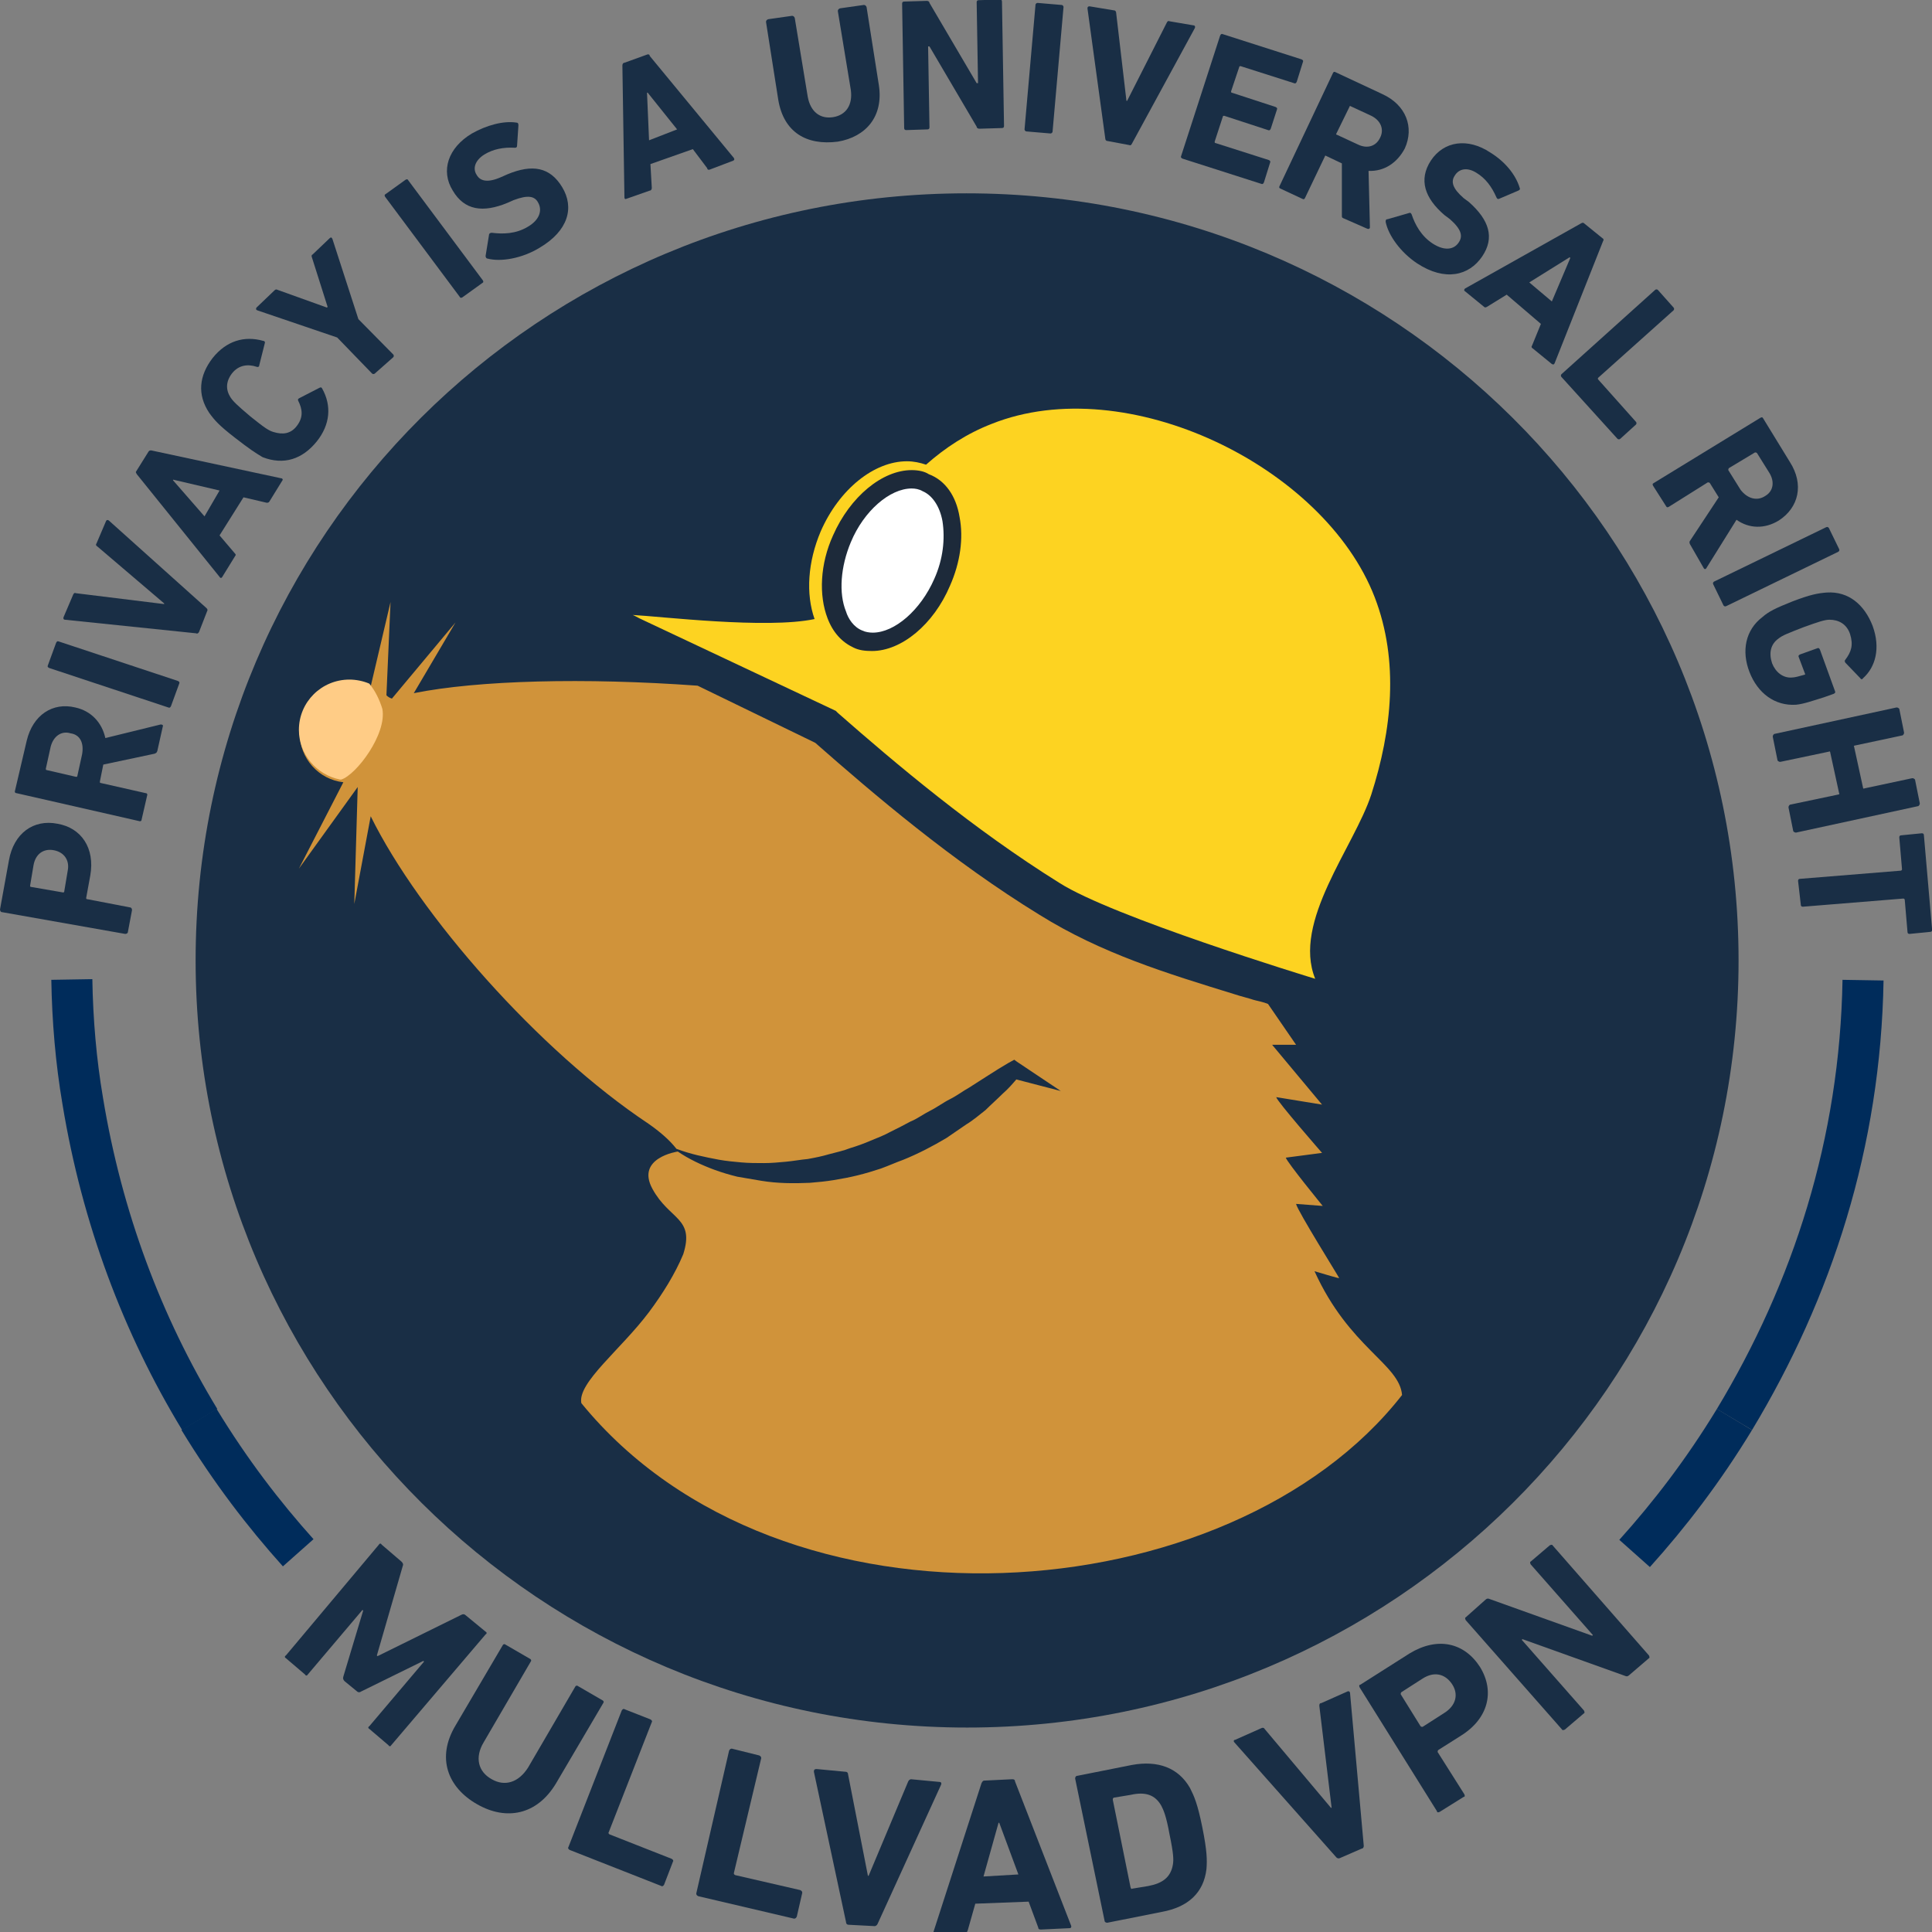 <?xml version="1.0" encoding="utf-8"?>
<!-- Generator: Adobe Illustrator 26.0.2, SVG Export Plug-In . SVG Version: 6.00 Build 0)  -->
<svg version="1.1" id="Mullvad_VPN_00000029006001428899317900000013999689176097915526_" xmlns:serif="http://www.serif.com/"
	 xmlns="http://www.w3.org/2000/svg" xmlns:xlink="http://www.w3.org/1999/xlink" x="0px" y="0px" viewBox="0 0 100 100"
	 style="enable-background:new 0 0 100 100;" xml:space="preserve">
<rect x="0" y="0" width="100" height="100" fill="#808080" stroke="none"/>
<style type="text/css">
	.st0{clip-path:url(#SVGID_00000087379603390939523090000018439699842588533893_);}
	.st1{fill:none;stroke:#002C5B;stroke-width:6;stroke-miterlimit:10;}
	.st2{fill-rule:evenodd;clip-rule:evenodd;fill:#192E45;}
	.st3{fill-rule:evenodd;clip-rule:evenodd;fill:#D0933A;}
	.st4{fill-rule:evenodd;clip-rule:evenodd;fill:#FFCC86;}
	.st5{fill-rule:evenodd;clip-rule:evenodd;fill:#FDD321;}
	.st6{fill:#FFFFFF;}
	.st7{fill:#1D2A3A;}
	.st8{fill:#192E45;}
</style>
<g id="Logo" transform="matrix(0.354,0,0,0.352,-14.761,-14.739)">
	<g id="strokes">
		<g>
			<defs>
				<path id="SVGID_1_" d="M295.3,250.6c11.4-19,18.4-40.7,18.8-64.6"/>
			</defs>
			<clipPath id="SVGID_00000097500481051922715760000012011326556014276278_">
				<use xlink:href="#SVGID_1_"  style="overflow:visible;"/>
			</clipPath>
			<g style="clip-path:url(#SVGID_00000097500481051922715760000012011326556014276278_);">
				<path class="st1" d="M152.9,50.9l17.6-2.9c68.8-11,133.7,35.9,144.7,104.8l2.9,17.6c11,68.8-35.9,133.7-104.8,144.7l-17.6,2.9
					C126.8,329,62,282.2,50.9,213.2L48,195.6C37.1,126.8,83.9,62,152.9,50.9z"/>
			</g>
		</g>
		<path id="SVGID_61_" class="st1" d="M280.7,270.3c5.1-5.7,10-12.1,14.6-19.7"/>
		<path id="SVGID_60_" class="st1" d="M70.8,250.6c4.6,7.6,9.5,14,14.5,19.6"/>
		<path id="SVGID_59_" class="st1" d="M52.2,185.9c0.1,6,0.6,12,1.6,17.9c2.8,17.1,8.7,32.9,17.1,46.8"/>
		<path id="SVGID_58_" class="st1" d="M295.3,250.6c11.4-19,18.4-40.7,18.8-64.6"/>
	</g>
	<path id="bg" class="st2" d="M70.3,183.1c0,62.3,50.5,112.8,112.8,112.8s112.8-50.4,112.8-112.8S245.4,70.3,183,70.3
		S70.3,120.7,70.3,183.1z"/>
	<path id="Mullvad_Fur" class="st3" d="M85.4,169.6l8.6-12c0,0.1-0.5,17.2-0.5,17.2l2.4-12.9c7.1,14.5,24.6,34.5,40.6,45.2
		c1.7,1.2,3.1,2.4,4.1,3.7c2.1,0.8,4.1,1.2,6.2,1.6c1.1,0.2,2.2,0.3,3.3,0.4s2.2,0.1,3.3,0.1s2.1-0.1,3.2-0.2
		c1.1-0.1,2.1-0.3,3.2-0.4c1.1-0.2,2.1-0.4,3.1-0.7c1.1-0.3,2.1-0.5,3.1-0.9c1-0.3,2.1-0.7,3-1.1c1-0.4,2-0.8,2.9-1.3
		c1-0.5,2-1,2.9-1.5c1-0.4,1.9-1.1,2.9-1.6s1.9-1.2,2.9-1.7c1-0.5,1.9-1.2,2.8-1.7c0.9-0.6,1.9-1.2,2.8-1.8c0.9-0.6,1.9-1.2,2.9-1.8
		l0.9-0.5l0.4,0.3l6.4,4.3l-6.5-1.7c-0.6,0.7-1.2,1.4-2,2.1c-0.8,0.8-1.7,1.6-2.5,2.4c-0.9,0.7-1.8,1.5-2.8,2.1
		c-1,0.7-1.9,1.3-2.9,2c-2,1.2-4.1,2.3-6.3,3.2c-1.1,0.4-2.2,0.9-3.3,1.3c-1.2,0.4-2.2,0.7-3.4,1s-2.3,0.5-3.5,0.7
		c-1.2,0.2-2.3,0.3-3.5,0.4c-2.3,0.1-4.7,0.1-7.1-0.3c-1.2-0.2-2.3-0.4-3.5-0.6c-1.2-0.3-2.2-0.6-3.3-1c-1.9-0.7-3.8-1.6-5.4-2.7
		c0,0-6.2,0.9-3.7,5.5c2.5,4.6,6.2,4.2,4.5,9.6c-1.2,2.9-3,5.8-5,8.5c-4.1,5.5-10.5,10.4-9.9,13.4c29.2,36,95,31,120-1.2
		c-0.4-4.6-7.7-6.9-12.8-18.2c1.4,0.4,3.6,1.1,3.6,1c0-0.1-6.1-9.9-6.3-10.9l3.9,0.3c0,0-5.2-6.4-5.4-7.1l5.3-0.7
		c0,0-6.6-7.6-6.7-8.2l6.7,1.1l-7.3-8.8h3.5l-4.1-6c-0.7-0.3-1.4-0.4-2.1-0.6c-0.9-0.3-1.8-0.5-2.7-0.8c-10-3.1-19.5-6-28.6-11.7
		c-12.8-7.9-24.2-17.7-32.8-25.3l-17.2-8.4c-16.5-1.2-32.1-0.8-41.5,1.1l6.1-10.4l-9.3,11.2c-0.6-0.2-0.8-0.5-0.8-0.5l0.6-13.7
		l-2.9,12.4c-0.9-0.4-2-0.6-3-0.6c-4.1,0-7.4,3.3-7.4,7.4c0,3.8,2.8,6.9,6.4,7.3L85.4,169.6z"/>
	<path id="Mullvad_Nose" class="st4" d="M95.7,142.4c-0.9-0.4-2-0.6-2.9-0.6c-4.1,0-7.4,3.3-7.4,7.4c0,3.6,2.6,6.6,6,7.3h0.2
		c2.2-0.7,6.7-6.7,6-10.4C97.2,144.8,96.6,143.5,95.7,142.4z"/>
	<path id="Mullvad_Helmet" class="st5" d="M160.8,132.9c-1.3-3.7-1-8.4,0.9-12.9c2.7-6.2,7.8-10.3,12.6-10.3c1,0,1.9,0.2,2.8,0.5
		c2.8-2.5,6-4.6,9.6-6c19.7-7.9,48.6,6.2,56,25.5c3.6,9.4,2.5,19.6-0.5,29c-2.5,7.7-11.6,18.7-8.2,27.1c-1.3-0.4-29.6-9.1-37.4-14.1
		c-12.6-7.9-23.9-17.5-32.4-25l-0.3-0.3l-28.7-13.6c-0.4-0.2-0.7-0.4-1-0.5C138.2,132.5,153.8,134.4,160.8,132.9"/>
	<g id="Helmet_Lamp">
		<path class="st6" d="M169.3,136.1c-0.8,0-1.5-0.2-2.1-0.4c-1.4-0.6-2.5-1.8-3.2-3.6c-1.2-3-0.9-7.2,0.8-11.2
			c2.2-5.1,6.4-8.7,10.3-8.7c0.7,0,1.4,0.2,2.1,0.4c1.9,0.8,3.2,2.7,3.7,5.4c0.5,2.9,0.1,6.2-1.3,9.3
			C177.3,132.4,173,136.1,169.3,136.1z"/>
		<g>
			<path class="st7" d="M175,113.7c0.5,0,1.1,0.1,1.6,0.4c1.4,0.6,2.5,2.2,2.9,4.4c0.4,2.6,0.1,5.6-1.2,8.5c-2,4.6-5.8,7.9-9,7.9
				c-0.5,0-1.1-0.1-1.5-0.3c-1.3-0.5-2.1-1.8-2.4-2.8c-1.1-2.7-0.8-6.6,0.7-10.2C168,117,171.8,113.7,175,113.7 M175,111
				c-4.3,0-9,3.9-11.5,9.6c-1.9,4.2-2.1,8.8-0.8,12.2c0.8,2.1,2.1,3.5,3.8,4.3c0.8,0.4,1.7,0.5,2.7,0.5c4.3,0,9-3.9,11.4-9.6
				c1.5-3.4,2-7,1.4-10.1c-0.5-3.1-2.1-5.4-4.5-6.3C176.9,111.2,176,111,175,111z"/>
		</g>
	</g>
	<g id="Privacy_is_a_universal_right">
		<path class="st8" d="M60.4,178.9c0,0.2-0.2,0.3-0.4,0.3l-18-3.2c-0.2,0-0.3-0.2-0.3-0.4l1.3-7.2c0.7-4,3.6-6.1,7.1-5.4
			c3.5,0.6,5.5,3.6,4.8,7.6l-0.6,3.3c0,0.1,0,0.2,0.2,0.2l6.2,1.2c0.2,0,0.3,0.2,0.3,0.4L60.4,178.9z M49.6,166.9
			c-1.5-0.3-2.7,0.5-3,2.2l-0.5,3c0,0.1,0,0.2,0.2,0.2l4.6,0.8c0.1,0,0.2,0,0.2-0.2l0.5-3C51.9,168.4,51.1,167.2,49.6,166.9z"/>
		<path class="st8" d="M64.7,152.3c-0.1,0.3-0.2,0.3-0.4,0.4l-7.5,1.6l-0.5,2.5c0,0.1,0,0.2,0.1,0.2l6.6,1.5c0.2,0,0.3,0.2,0.2,0.4
			l-0.8,3.5c0,0.2-0.2,0.3-0.4,0.2l-17.9-4.1c-0.2,0-0.3-0.2-0.2-0.4l1.7-7.3c0.9-3.8,3.8-5.7,7.1-4.9c2.3,0.5,3.9,2.2,4.4,4.5
			l8.1-2c0.2,0,0.4,0.1,0.3,0.3L64.7,152.3z M52,149.7c-1.3-0.4-2.5,0.4-2.9,2l-0.7,3.2c0,0.1,0,0.2,0.1,0.2l4.3,1
			c0.1,0,0.2,0,0.2-0.1l0.7-3.2C54,151.1,53.4,149.9,52,149.7z"/>
		<path class="st8" d="M48.9,140.1c-0.2-0.1-0.3-0.2-0.2-0.4l1.2-3.3c0.1-0.2,0.2-0.3,0.4-0.2l17.4,5.8c0.2,0.1,0.3,0.2,0.2,0.4
			l-1.2,3.3c-0.1,0.2-0.2,0.3-0.4,0.2L48.9,140.1z"/>
		<path class="st8" d="M70.8,134.8c-0.1,0.2-0.3,0.3-0.4,0.2l-19.2-2c-0.2,0-0.3-0.2-0.2-0.4l1.4-3.3c0.1-0.2,0.2-0.3,0.4-0.2
			l12.9,1.6v-0.1l-9.8-8.4c-0.2-0.1-0.2-0.3-0.1-0.4l1.4-3.3c0.1-0.2,0.2-0.2,0.4-0.1l14.3,12.9c0.1,0.1,0.2,0.3,0.1,0.4L70.8,134.8
			z"/>
		<path class="st8" d="M61.7,111.6c-0.1-0.2-0.2-0.3-0.1-0.4l1.8-2.9c0.1-0.2,0.3-0.2,0.4-0.2l19,4.1c0.2,0,0.3,0.2,0.2,0.3
			l-1.9,3.1c-0.1,0.2-0.3,0.2-0.4,0.2l-3.4-0.8l-3.5,5.6l2.2,2.6c0.2,0.2,0.2,0.3,0.1,0.4l-1.9,3.1c-0.1,0.2-0.3,0.2-0.4,0
			L61.7,111.6z M73.8,114l-6.8-1.6v0.1l4.6,5.3L73.8,114z"/>
		<path class="st8" d="M76,106.2c-2.3-1.8-2.9-2.5-3.7-3.6c-1.8-2.7-1.5-5.5,0.5-8.1c2-2.5,4.6-3.3,7.4-2.5c0.2,0,0.3,0.2,0.2,0.4
			l-0.8,3.2c0,0.2-0.2,0.3-0.4,0.2c-1.2-0.4-2.6-0.3-3.6,1c-0.9,1.2-0.9,2.4-0.2,3.5c0.4,0.6,0.9,1.1,2.9,2.8
			c2.1,1.7,2.7,2.1,3.4,2.3c1.3,0.4,2.5,0.3,3.4-0.9c1-1.3,0.8-2.5,0.2-3.7c-0.1-0.2,0-0.3,0.2-0.4l2.9-1.5c0.2-0.1,0.3-0.1,0.4,0.1
			c1.4,2.5,1.2,5.3-0.8,7.8c-2.1,2.6-4.8,3.5-7.9,2.3C79.1,108.5,78.3,108,76,106.2z"/>
		<path class="st8" d="M96.5,96.8c-0.1,0.1-0.3,0.1-0.4,0l-5.1-5.3l-11.7-4c-0.2-0.1-0.2-0.2-0.1-0.4l2.6-2.5
			c0.2-0.2,0.3-0.2,0.5-0.1l7.2,2.6l0.1-0.1l-2.3-7.3c-0.1-0.2,0-0.4,0.1-0.4l2.5-2.4c0.2-0.2,0.3-0.1,0.4,0.1l3.8,11.8l5.1,5.2
			c0.1,0.1,0.1,0.3,0,0.4L96.5,96.8z"/>
		<path class="st8" d="M98,70.8c-0.1-0.2-0.1-0.3,0.1-0.4l2.9-2.1c0.2-0.1,0.3-0.1,0.4,0.1l10.9,14.7c0.1,0.2,0.1,0.3-0.1,0.4
			l-2.9,2.1c-0.2,0.1-0.3,0.1-0.4-0.1L98,70.8z"/>
		<path class="st8" d="M113,79.9c-0.2,0-0.3-0.2-0.3-0.4l0.5-3.1c0-0.2,0.2-0.3,0.4-0.3c1.6,0.2,3.5,0.2,5.3-0.9
			c1.7-1,2.1-2.4,1.5-3.5c-0.5-1-1.5-1.2-3.6-0.4l-0.9,0.4c-3.6,1.5-6.3,1.1-8-1.8c-1.8-2.9-0.7-6.3,2.8-8.4
			c2.1-1.2,4.6-1.9,6.5-1.6c0.2,0,0.3,0.1,0.3,0.4l-0.2,3c0,0.2-0.1,0.3-0.3,0.3c-1.7-0.1-3.2,0.2-4.5,1c-1.4,0.9-1.7,2.1-1.1,3
			c0.5,0.9,1.6,1.2,3.6,0.3l0.9-0.4c3.6-1.5,6.2-1.1,8,1.9s0.9,6.4-3.3,8.9C118,79.9,114.9,80.4,113,79.9z"/>
		<path class="st8" d="M132.7,51.5c0-0.2,0.1-0.4,0.3-0.4l3.3-1.2c0.2-0.1,0.4,0,0.4,0.2l12.3,15c0.1,0.2,0.1,0.3-0.1,0.4l-3.4,1.3
			c-0.2,0.1-0.4,0-0.4-0.2l-2.1-2.8l-6.2,2.2l0.2,3.5c0,0.2-0.1,0.4-0.3,0.4l-3.4,1.2c-0.2,0.1-0.3,0-0.3-0.2L132.7,51.5z
			 M140.7,60.9l-4.3-5.4h-0.1l0.3,7L140.7,60.9z"/>
		<path class="st8" d="M155.5,56.6l-1.8-11.5c0-0.2,0.1-0.3,0.3-0.4l3.5-0.5c0.2,0,0.3,0.1,0.4,0.3l1.9,11.6c0.4,2.2,1.8,3.3,3.7,3
			s2.9-1.8,2.6-4l-1.9-11.6c0-0.2,0.1-0.3,0.3-0.4l3.5-0.5c0.2,0,0.3,0.1,0.4,0.3l1.8,11.5c0.7,4.6-1.9,7.6-6,8.3
			C159.6,63.3,156.3,61.3,155.5,56.6z"/>
		<path class="st8" d="M173.6,42.4c0-0.2,0.1-0.3,0.3-0.3l3.3-0.1c0.2,0,0.4,0.1,0.4,0.3l6.9,11.8h0.2l-0.2-11.9
			c0-0.2,0.1-0.3,0.3-0.3l3.1-0.1c0.2,0,0.3,0.1,0.3,0.3l0.3,18.3c0,0.2-0.1,0.3-0.3,0.3l-3.3,0.1c-0.2,0-0.4-0.1-0.4-0.3l-6.9-11.8
			h-0.2l0.2,11.9c0,0.2-0.1,0.3-0.3,0.3l-3.1,0.1c-0.2,0-0.3-0.1-0.3-0.3L173.6,42.4z"/>
		<path class="st8" d="M193.1,42.6c0-0.2,0.2-0.3,0.3-0.3l3.5,0.3c0.2,0,0.3,0.2,0.3,0.3l-1.6,18.3c0,0.2-0.2,0.3-0.3,0.3l-3.5-0.3
			c-0.2,0-0.3-0.2-0.3-0.3L193.1,42.6z"/>
		<path class="st8" d="M203.6,62.6c-0.2,0-0.3-0.2-0.3-0.4l-2.6-19.1c0-0.2,0.1-0.3,0.3-0.3l3.6,0.6c0.2,0,0.3,0.2,0.3,0.4l1.5,12.9
			h0.1l5.8-11.5c0.1-0.2,0.2-0.3,0.4-0.2l3.5,0.6c0.2,0,0.3,0.2,0.2,0.4l-9.2,17c-0.1,0.2-0.2,0.3-0.4,0.2L203.6,62.6z"/>
		<path class="st8" d="M220.1,47.1c0.1-0.2,0.2-0.3,0.4-0.2l11.5,3.7c0.2,0.1,0.3,0.2,0.2,0.4l-0.9,2.9c-0.1,0.2-0.2,0.3-0.4,0.2
			l-7.8-2.5c-0.1,0-0.2,0-0.2,0.1l-1.2,3.6c0,0.1,0,0.2,0.1,0.2l6.4,2.1c0.2,0.1,0.3,0.2,0.2,0.4l-0.9,2.8c-0.1,0.2-0.2,0.3-0.4,0.2
			l-6.4-2.1c-0.1,0-0.2,0-0.2,0.1l-1.2,3.7c0,0.1,0,0.2,0.1,0.2l7.8,2.5c0.2,0.1,0.3,0.2,0.2,0.4l-0.9,2.9c-0.1,0.2-0.2,0.3-0.4,0.2
			l-11.5-3.7c-0.2-0.1-0.3-0.2-0.2-0.4L220.1,47.1z"/>
		<path class="st8" d="M238.2,74c-0.3-0.1-0.3-0.2-0.3-0.4v-7.7l-2.3-1.1c-0.1-0.1-0.2,0-0.2,0.1l-2.9,6.1c-0.1,0.2-0.2,0.2-0.4,0.1
			l-3.2-1.5c-0.2-0.1-0.2-0.2-0.1-0.4l7.8-16.6c0.1-0.2,0.2-0.2,0.4-0.1l6.8,3.2c3.5,1.6,4.7,4.9,3.3,8c-1.1,2.1-3,3.4-5.3,3.3
			l0.2,8.3c0,0.2-0.2,0.3-0.4,0.2L238.2,74z M243.5,62.1c0.6-1.2,0.1-2.5-1.3-3.2l-3-1.4c-0.1-0.1-0.2,0-0.2,0.1l-1.9,3.9
			c-0.1,0.1,0,0.2,0.1,0.2l3,1.4C241.6,63.8,242.9,63.4,243.5,62.1z"/>
		<path class="st8" d="M244.3,74.5c0-0.2,0-0.4,0.3-0.4l3.1-0.9c0.2-0.1,0.3,0,0.4,0.2c0.5,1.5,1.4,3.2,3.1,4.3
			c1.7,1.1,3.1,0.9,3.8-0.2c0.6-0.9,0.4-1.9-1.3-3.4l-0.8-0.6c-2.9-2.5-3.8-5.2-2-8c1.9-2.9,5.4-3.4,8.7-1.2
			c2.1,1.3,3.7,3.2,4.3,5.2c0.1,0.2,0,0.3-0.2,0.4l-2.8,1.2c-0.2,0.1-0.3,0-0.4-0.2c-0.7-1.6-1.6-2.8-2.9-3.6
			c-1.4-0.9-2.6-0.6-3.2,0.4c-0.6,0.9-0.3,1.9,1.3,3.3l0.8,0.6c2.9,2.6,3.8,5.2,1.9,8s-5.4,3.7-9.5,1
			C246.5,79,244.7,76.5,244.3,74.5z"/>
		<path class="st8" d="M272.9,74.7c0.2-0.1,0.3-0.1,0.4,0l2.7,2.2c0.2,0.1,0.2,0.3,0.1,0.4l-7.1,18c-0.1,0.2-0.2,0.2-0.4,0.1
			l-2.8-2.3c-0.2-0.1-0.2-0.3-0.1-0.4l1.3-3.2l-5-4.3l-2.9,1.8c-0.2,0.1-0.3,0.1-0.4,0l-2.8-2.3c-0.2-0.1-0.1-0.3,0-0.4L272.9,74.7z
			 M268.6,86.2l2.7-6.4l-0.1-0.1l-5.9,3.7L268.6,86.2z"/>
		<path class="st8" d="M283.7,84.5c0.1-0.1,0.3-0.1,0.4,0l2.3,2.6c0.1,0.1,0.1,0.3,0,0.4l-11,9.9c-0.1,0.1-0.1,0.2,0,0.3l5.5,6.2
			c0.1,0.1,0.1,0.3,0,0.4l-2.3,2.1c-0.1,0.1-0.3,0.1-0.4,0l-8.2-9.1c-0.1-0.1-0.1-0.3,0-0.4L283.7,84.5z"/>
		<path class="st8" d="M288.8,121.9c-0.1-0.2-0.1-0.4,0-0.5l4.2-6.4l-1.3-2.1c-0.1-0.1-0.2-0.1-0.3-0.1l-5.7,3.6
			c-0.2,0.1-0.3,0.1-0.4-0.1l-1.9-3c-0.1-0.2-0.1-0.3,0.1-0.4l15.6-9.6c0.2-0.1,0.3-0.1,0.4,0.1l3.9,6.4c2.1,3.3,1.3,6.7-1.6,8.6
			c-2.1,1.3-4.4,1.2-6.2-0.1l-4.4,7.1c-0.1,0.2-0.3,0.2-0.4,0L288.8,121.9z M299.8,114.8c1.2-0.7,1.4-2.1,0.6-3.4l-1.8-2.9
			c-0.1-0.1-0.2-0.1-0.3-0.1l-3.8,2.3c-0.1,0.1-0.1,0.2-0.1,0.3l1.8,2.9C297.2,115.2,298.6,115.6,299.8,114.8z"/>
		<path class="st8" d="M308.7,119.4c0.2-0.1,0.3,0,0.4,0.1l1.5,3.1c0.1,0.2,0,0.3-0.1,0.4l-16.4,8c-0.2,0.1-0.3,0-0.4-0.1l-1.5-3.1
			c-0.1-0.2,0-0.3,0.1-0.4L308.7,119.4z"/>
		<path class="st8" d="M303.8,130.3c2.6-1,3.7-1.2,5-1.3c3.2-0.2,5.5,1.8,6.7,4.9c1.2,3.3,0.4,6.1-1.4,7.7c-0.1,0.2-0.3,0.2-0.4,0
			l-2.2-2.3c-0.1-0.2-0.1-0.3,0-0.4c0.9-1.2,1.2-2.2,0.7-3.8c-0.5-1.5-1.7-2.1-3-2.1c-0.7,0-1.6,0.3-3.8,1.1
			c-2.3,0.9-3.1,1.2-3.7,1.7c-1.1,0.8-1.4,2.1-0.9,3.6c0.5,1.3,1.6,2.2,2.9,2.1c0.4,0,1.1-0.2,1.8-0.4c0.1,0,0.2-0.1,0.1-0.2
			l-0.9-2.4c-0.1-0.2,0-0.3,0.2-0.4l2.5-0.9c0.2-0.1,0.3,0,0.4,0.2l2.2,6.1c0.1,0.2,0,0.3-0.2,0.4l-1.4,0.5c-1.6,0.5-3,1-4.1,1.1
			c-3.1,0.2-5.6-1.7-6.8-4.8s-0.6-6.2,1.9-8.1C300.3,131.8,301.3,131.3,303.8,130.3z"/>
		<path class="st8" d="M319,145.9c0.2,0,0.3,0.1,0.4,0.2l0.7,3.5c0,0.2-0.1,0.3-0.2,0.4l-7,1.5c-0.1,0-0.2,0.1-0.1,0.2l1.3,6
			c0,0.1,0.1,0.2,0.2,0.1l7-1.5c0.2,0,0.3,0.1,0.4,0.2l0.7,3.5c0,0.2-0.1,0.3-0.2,0.4l-17.9,3.9c-0.2,0-0.3-0.1-0.4-0.2l-0.7-3.5
			c0-0.2,0.1-0.3,0.2-0.4l7.1-1.5c0.1,0,0.2-0.1,0.1-0.2l-1.3-6c0-0.1-0.1-0.2-0.2-0.1l-7.1,1.5c-0.2,0-0.3-0.1-0.4-0.2l-0.7-3.5
			c0-0.2,0.1-0.3,0.2-0.4L319,145.9z"/>
		<path class="st8" d="M304.6,171.4c0-0.2,0.1-0.3,0.3-0.3l14.7-1.2c0.1,0,0.2-0.1,0.2-0.2l-0.4-4.7c0-0.2,0.1-0.3,0.3-0.3l3-0.3
			c0.2,0,0.3,0.1,0.3,0.3l1.2,13.9c0,0.2-0.1,0.3-0.3,0.3l-3,0.3c-0.2,0-0.3-0.1-0.3-0.3l-0.4-4.7c0-0.1-0.1-0.2-0.2-0.2l-14.7,1.2
			c-0.2,0-0.3-0.1-0.3-0.3L304.6,171.4z"/>
	</g>
	<g id="Mullvad_VPN">
		<path class="st8" d="M97.1,269c0.1-0.2,0.3-0.2,0.4,0l2.9,2.5c0.2,0.2,0.3,0.4,0.2,0.6l-3.8,13.2l0.1,0.1l12.3-6.1
			c0.2-0.1,0.4-0.1,0.6,0.1l2.9,2.4c0.2,0.1,0.2,0.3,0,0.4l-13.8,16.3c-0.1,0.2-0.3,0.2-0.4,0l-2.8-2.4c-0.2-0.1-0.2-0.3,0-0.4
			l8-9.5l-0.1-0.1l-9.1,4.5c-0.3,0.2-0.5,0.1-0.7-0.1l-1.7-1.4c-0.2-0.2-0.3-0.4-0.2-0.7l2.9-9.7l-0.1-0.1l-8,9.5
			c-0.1,0.2-0.3,0.2-0.4,0l-2.8-2.4c-0.2-0.1-0.2-0.3,0-0.4L97.1,269z"/>
		<path class="st8" d="M108.3,295.6l6.9-11.8c0.1-0.2,0.3-0.2,0.4-0.1l3.6,2.1c0.2,0.1,0.2,0.3,0.1,0.4l-6.9,11.9
			c-1.3,2.2-0.8,4.3,1.2,5.4c1.9,1.1,3.9,0.5,5.3-1.7l6.9-11.9c0.1-0.2,0.3-0.2,0.4-0.1l3.6,2.1c0.2,0.1,0.2,0.3,0.1,0.4l-6.9,11.8
			c-2.8,4.7-7.3,5.5-11.5,3.1C107.1,304.7,105.5,300.3,108.3,295.6z"/>
		<path class="st8" d="M132.6,293.4c0.1-0.2,0.3-0.3,0.4-0.2l3.8,1.5c0.2,0.1,0.3,0.3,0.2,0.4l-6.3,16.2c-0.1,0.1,0,0.2,0.1,0.3
			l9.1,3.6c0.2,0.1,0.3,0.3,0.2,0.4l-1.3,3.4c-0.1,0.2-0.3,0.3-0.4,0.2l-13.4-5.3c-0.2-0.1-0.3-0.3-0.2-0.4L132.6,293.4z"/>
		<path class="st8" d="M148.3,299.3c0.1-0.2,0.2-0.3,0.4-0.3l4,1c0.2,0.1,0.3,0.2,0.3,0.4l-4,16.9c0,0.1,0,0.2,0.2,0.3l9.5,2.2
			c0.2,0.1,0.3,0.2,0.3,0.4l-0.8,3.5c-0.1,0.2-0.2,0.3-0.4,0.3l-14-3.3c-0.2-0.1-0.3-0.2-0.3-0.4L148.3,299.3z"/>
		<path class="st8" d="M165.8,324.9c-0.3,0-0.4-0.2-0.4-0.4l-4.7-22.1c0-0.3,0.1-0.4,0.4-0.4l4.2,0.4c0.3,0,0.4,0.2,0.4,0.4
			l2.9,14.9h0.1l5.8-13.9c0.1-0.2,0.3-0.3,0.4-0.3l4.2,0.4c0.2,0,0.3,0.2,0.2,0.4l-9.3,20.5c-0.1,0.2-0.3,0.3-0.4,0.3L165.8,324.9z"
			/>
		<path class="st8" d="M185.2,304.1c0.1-0.2,0.2-0.4,0.4-0.4l4.1-0.2c0.3,0,0.4,0.1,0.4,0.3l8.2,21.2c0.1,0.2,0,0.4-0.2,0.4
			l-4.2,0.2c-0.3,0-0.4-0.1-0.4-0.3l-1.4-3.8l-7.8,0.3l-1.1,3.9c-0.1,0.3-0.2,0.4-0.4,0.4l-4.3,0.2c-0.3,0-0.3-0.1-0.3-0.4
			L185.2,304.1z M190.6,317.5l-2.8-7.6h-0.1l-2.2,7.9L190.6,317.5z"/>
		<path class="st8" d="M198.9,303.4c0-0.2,0.1-0.4,0.3-0.4l8-1.6c3.8-0.7,6.8,0.4,8.5,3.4c0.6,1.2,1.1,2.3,1.8,5.8s0.7,4.8,0.6,6.1
			c-0.4,3.5-2.7,5.6-6.5,6.3l-8,1.6c-0.2,0-0.4-0.1-0.4-0.3L198.9,303.4z M207.2,319.6l2.4-0.4c2.1-0.4,3.3-1.3,3.6-3.2
			c0.1-0.7,0.1-1.5-0.5-4.4c-0.5-2.8-0.9-3.6-1.2-4.2c-0.9-1.6-2.3-2.1-4.5-1.6l-2.4,0.4c-0.1,0-0.2,0.1-0.2,0.3l2.6,12.9
			C207.1,319.6,207.1,319.7,207.2,319.6z"/>
		<path class="st8" d="M237.6,315.1c-0.2,0.1-0.4,0-0.5-0.1l-14.9-16.9c-0.2-0.2-0.1-0.4,0.1-0.4l3.8-1.7c0.2-0.1,0.4-0.1,0.5,0.1
			l9.7,11.6h0.1l-1.8-15c0-0.3,0.1-0.4,0.3-0.4l3.8-1.7c0.2-0.1,0.4,0,0.4,0.3l2,22.4c0,0.2-0.1,0.4-0.3,0.4L237.6,315.1z"/>
		<path class="st8" d="M252.2,308.3c-0.2,0.1-0.4,0.1-0.4-0.1L240.5,290c-0.1-0.2-0.1-0.4,0.1-0.4l7.2-4.6c4.1-2.5,8-1.6,10.3,2
			c2.2,3.6,1.2,7.6-2.8,10.1l-3.3,2.1c-0.1,0.1-0.1,0.2-0.1,0.3l3.9,6.2c0.1,0.2,0.1,0.4-0.1,0.4L252.2,308.3z M254,289.5
			c-1-1.5-2.6-1.9-4.3-0.8l-3.1,2c-0.1,0.1-0.1,0.2-0.1,0.3l2.9,4.7c0.1,0.1,0.2,0.1,0.3,0.1l3.1-2C254.6,292.7,255,291,254,289.5z"
			/>
		<path class="st8" d="M256,280.1c-0.1-0.2-0.1-0.4,0-0.4l2.9-2.6c0.2-0.2,0.4-0.2,0.6-0.1l15,5.4l0.1-0.1l-9.1-10.4
			c-0.1-0.2-0.1-0.4,0-0.4l2.8-2.4c0.2-0.1,0.4-0.1,0.4,0l14.1,16.2c0.1,0.2,0.1,0.4,0,0.4l-2.9,2.5c-0.2,0.2-0.4,0.2-0.6,0.1
			l-15-5.4l-0.1,0.1l9.1,10.4c0.1,0.2,0.1,0.4,0,0.4l-2.8,2.4c-0.2,0.1-0.4,0.1-0.4,0L256,280.1z"/>
	</g>
</g>
</svg>
